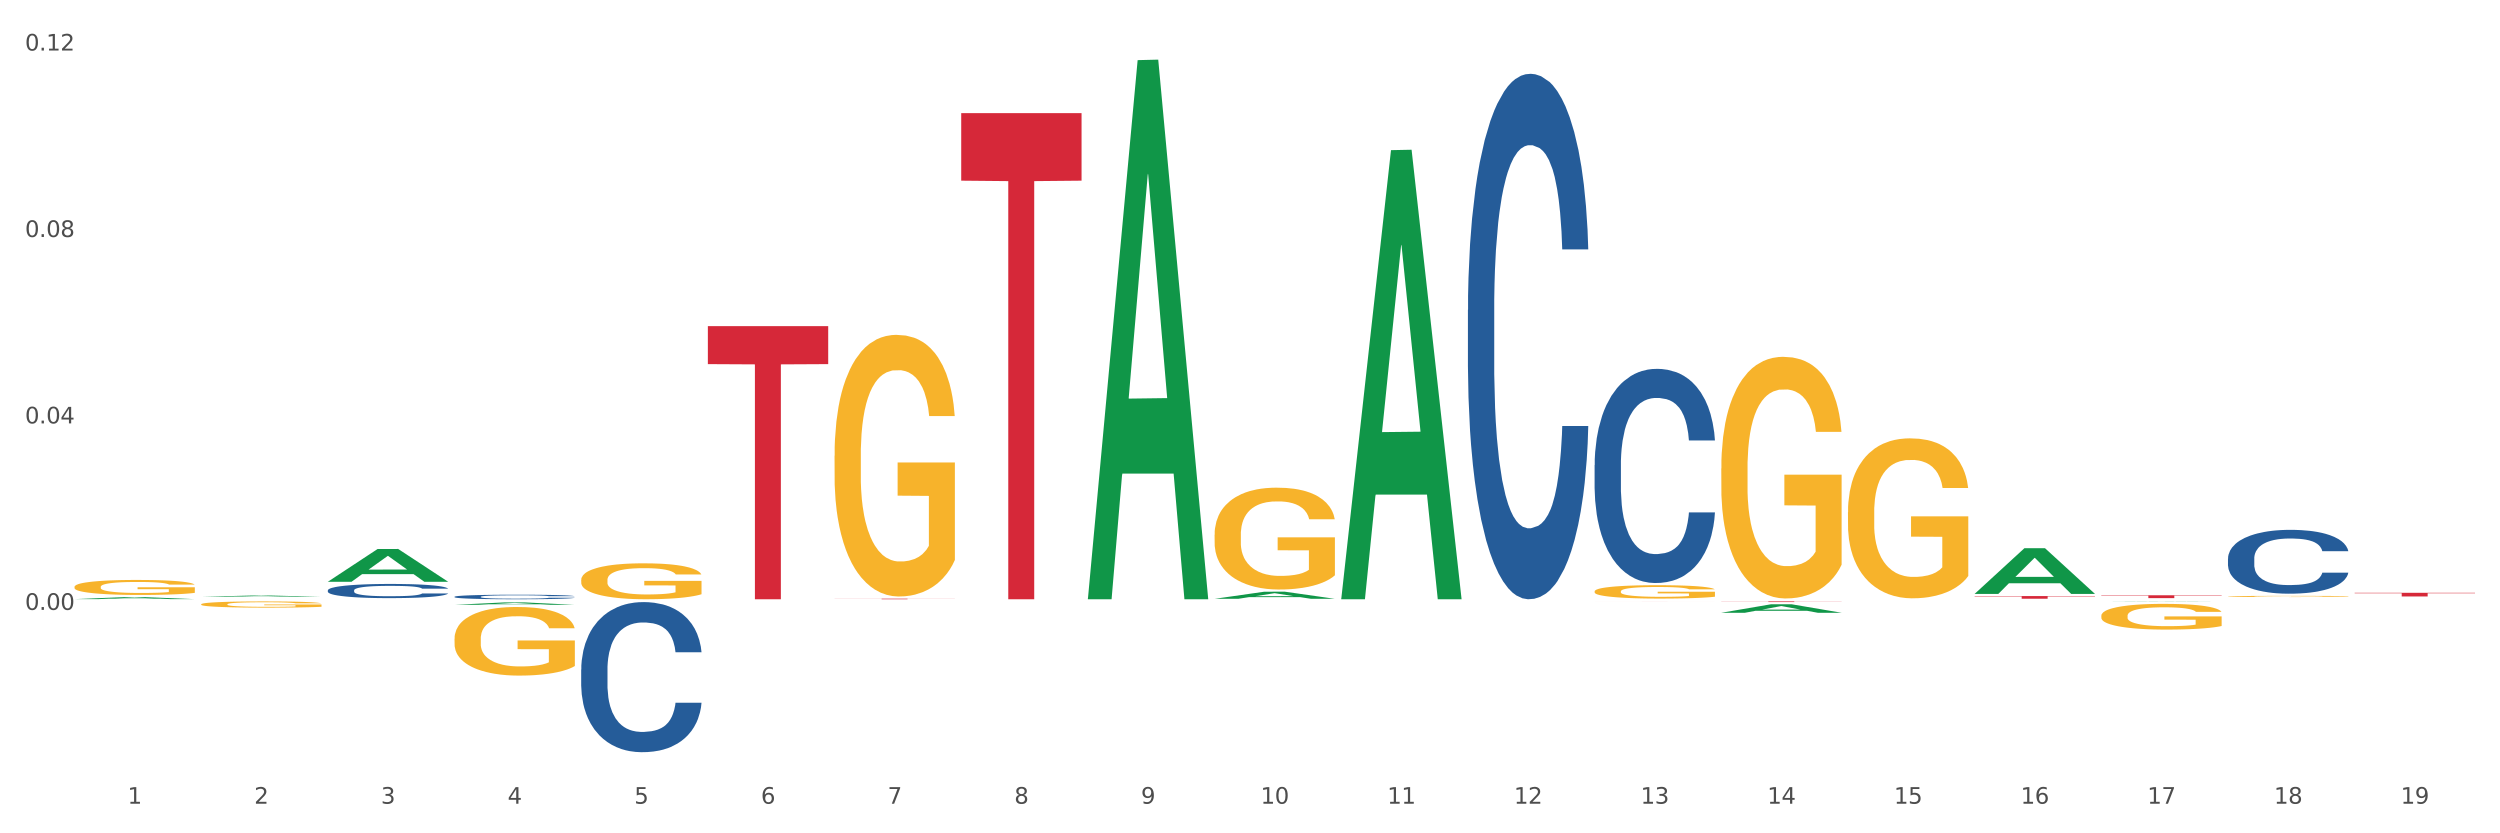 <?xml version="1.0" encoding="utf-8" standalone="no"?>
<!DOCTYPE svg PUBLIC "-//W3C//DTD SVG 1.1//EN"
  "http://www.w3.org/Graphics/SVG/1.1/DTD/svg11.dtd">
<svg xmlns:xlink="http://www.w3.org/1999/xlink" width="1080pt" height="360pt" viewBox="0 0 1080 360" xmlns="http://www.w3.org/2000/svg" version="1.1">
 <rect x="0" y="0" width="1080" height="360" fill="#333333" stroke="none"/>
 <defs>
  <style type="text/css">*{stroke-linejoin: round; stroke-linecap: butt}</style>
 </defs>
 <g id="figure_1">
  <g id="patch_1">
   <path d="M 0 360 
L 1080 360 
L 1080 0 
L 0 0 
z
" style="fill: #ffffff; stroke: #ffffff; stroke-linejoin: miter"/>
  </g>
  <g id="axes_1">
   <g id="matplotlib.axis_1">
    <g id="xtick_1">
     <g id="text_1">
      <!-- 1 -->
      <g style="fill: #4d4d4d" transform="translate(55.115 347.204) scale(0.096 -0.096)">
       <defs>
        <path id="DejaVuSans-31" d="M 794 531 
L 1825 531 
L 1825 4091 
L 703 3866 
L 703 4441 
L 1819 4666 
L 2450 4666 
L 2450 531 
L 3481 531 
L 3481 0 
L 794 0 
L 794 531 
z
" transform="scale(0.016)"/>
       </defs>
       <use xlink:href="#DejaVuSans-31"/>
      </g>
     </g>
    </g>
    <g id="xtick_2">
     <g id="text_2">
      <!-- 2 -->
      <g style="fill: #4d4d4d" transform="translate(109.839 347.204) scale(0.096 -0.096)">
       <defs>
        <path id="DejaVuSans-32" d="M 1228 531 
L 3431 531 
L 3431 0 
L 469 0 
L 469 531 
Q 828 903 1448 1529 
Q 2069 2156 2228 2338 
Q 2531 2678 2651 2914 
Q 2772 3150 2772 3378 
Q 2772 3750 2511 3984 
Q 2250 4219 1831 4219 
Q 1534 4219 1204 4116 
Q 875 4013 500 3803 
L 500 4441 
Q 881 4594 1212 4672 
Q 1544 4750 1819 4750 
Q 2544 4750 2975 4387 
Q 3406 4025 3406 3419 
Q 3406 3131 3298 2873 
Q 3191 2616 2906 2266 
Q 2828 2175 2409 1742 
Q 1991 1309 1228 531 
z
" transform="scale(0.016)"/>
       </defs>
       <use xlink:href="#DejaVuSans-32"/>
      </g>
     </g>
    </g>
    <g id="xtick_3">
     <g id="text_3">
      <!-- 3 -->
      <g style="fill: #4d4d4d" transform="translate(164.564 347.204) scale(0.096 -0.096)">
       <defs>
        <path id="DejaVuSans-33" d="M 2597 2516 
Q 3050 2419 3304 2112 
Q 3559 1806 3559 1356 
Q 3559 666 3084 287 
Q 2609 -91 1734 -91 
Q 1441 -91 1130 -33 
Q 819 25 488 141 
L 488 750 
Q 750 597 1062 519 
Q 1375 441 1716 441 
Q 2309 441 2620 675 
Q 2931 909 2931 1356 
Q 2931 1769 2642 2001 
Q 2353 2234 1838 2234 
L 1294 2234 
L 1294 2753 
L 1863 2753 
Q 2328 2753 2575 2939 
Q 2822 3125 2822 3475 
Q 2822 3834 2567 4026 
Q 2313 4219 1838 4219 
Q 1578 4219 1281 4162 
Q 984 4106 628 3988 
L 628 4550 
Q 988 4650 1302 4700 
Q 1616 4750 1894 4750 
Q 2613 4750 3031 4423 
Q 3450 4097 3450 3541 
Q 3450 3153 3228 2886 
Q 3006 2619 2597 2516 
z
" transform="scale(0.016)"/>
       </defs>
       <use xlink:href="#DejaVuSans-33"/>
      </g>
     </g>
    </g>
    <g id="xtick_4">
     <g id="text_4">
      <!-- 4 -->
      <g style="fill: #4d4d4d" transform="translate(219.288 347.204) scale(0.096 -0.096)">
       <defs>
        <path id="DejaVuSans-34" d="M 2419 4116 
L 825 1625 
L 2419 1625 
L 2419 4116 
z
M 2253 4666 
L 3047 4666 
L 3047 1625 
L 3713 1625 
L 3713 1100 
L 3047 1100 
L 3047 0 
L 2419 0 
L 2419 1100 
L 313 1100 
L 313 1709 
L 2253 4666 
z
" transform="scale(0.016)"/>
       </defs>
       <use xlink:href="#DejaVuSans-34"/>
      </g>
     </g>
    </g>
    <g id="xtick_5">
     <g id="text_5">
      <!-- 5 -->
      <g style="fill: #4d4d4d" transform="translate(274.012 347.204) scale(0.096 -0.096)">
       <defs>
        <path id="DejaVuSans-35" d="M 691 4666 
L 3169 4666 
L 3169 4134 
L 1269 4134 
L 1269 2991 
Q 1406 3038 1543 3061 
Q 1681 3084 1819 3084 
Q 2600 3084 3056 2656 
Q 3513 2228 3513 1497 
Q 3513 744 3044 326 
Q 2575 -91 1722 -91 
Q 1428 -91 1123 -41 
Q 819 9 494 109 
L 494 744 
Q 775 591 1075 516 
Q 1375 441 1709 441 
Q 2250 441 2565 725 
Q 2881 1009 2881 1497 
Q 2881 1984 2565 2268 
Q 2250 2553 1709 2553 
Q 1456 2553 1204 2497 
Q 953 2441 691 2322 
L 691 4666 
z
" transform="scale(0.016)"/>
       </defs>
       <use xlink:href="#DejaVuSans-35"/>
      </g>
     </g>
    </g>
    <g id="xtick_6">
     <g id="text_6">
      <!-- 6 -->
      <g style="fill: #4d4d4d" transform="translate(328.736 347.204) scale(0.096 -0.096)">
       <defs>
        <path id="DejaVuSans-36" d="M 2113 2584 
Q 1688 2584 1439 2293 
Q 1191 2003 1191 1497 
Q 1191 994 1439 701 
Q 1688 409 2113 409 
Q 2538 409 2786 701 
Q 3034 994 3034 1497 
Q 3034 2003 2786 2293 
Q 2538 2584 2113 2584 
z
M 3366 4563 
L 3366 3988 
Q 3128 4100 2886 4159 
Q 2644 4219 2406 4219 
Q 1781 4219 1451 3797 
Q 1122 3375 1075 2522 
Q 1259 2794 1537 2939 
Q 1816 3084 2150 3084 
Q 2853 3084 3261 2657 
Q 3669 2231 3669 1497 
Q 3669 778 3244 343 
Q 2819 -91 2113 -91 
Q 1303 -91 875 529 
Q 447 1150 447 2328 
Q 447 3434 972 4092 
Q 1497 4750 2381 4750 
Q 2619 4750 2861 4703 
Q 3103 4656 3366 4563 
z
" transform="scale(0.016)"/>
       </defs>
       <use xlink:href="#DejaVuSans-36"/>
      </g>
     </g>
    </g>
    <g id="xtick_7">
     <g id="text_7">
      <!-- 7 -->
      <g style="fill: #4d4d4d" transform="translate(383.461 347.204) scale(0.096 -0.096)">
       <defs>
        <path id="DejaVuSans-37" d="M 525 4666 
L 3525 4666 
L 3525 4397 
L 1831 0 
L 1172 0 
L 2766 4134 
L 525 4134 
L 525 4666 
z
" transform="scale(0.016)"/>
       </defs>
       <use xlink:href="#DejaVuSans-37"/>
      </g>
     </g>
    </g>
    <g id="xtick_8">
     <g id="text_8">
      <!-- 8 -->
      <g style="fill: #4d4d4d" transform="translate(438.185 347.204) scale(0.096 -0.096)">
       <defs>
        <path id="DejaVuSans-38" d="M 2034 2216 
Q 1584 2216 1326 1975 
Q 1069 1734 1069 1313 
Q 1069 891 1326 650 
Q 1584 409 2034 409 
Q 2484 409 2743 651 
Q 3003 894 3003 1313 
Q 3003 1734 2745 1975 
Q 2488 2216 2034 2216 
z
M 1403 2484 
Q 997 2584 770 2862 
Q 544 3141 544 3541 
Q 544 4100 942 4425 
Q 1341 4750 2034 4750 
Q 2731 4750 3128 4425 
Q 3525 4100 3525 3541 
Q 3525 3141 3298 2862 
Q 3072 2584 2669 2484 
Q 3125 2378 3379 2068 
Q 3634 1759 3634 1313 
Q 3634 634 3220 271 
Q 2806 -91 2034 -91 
Q 1263 -91 848 271 
Q 434 634 434 1313 
Q 434 1759 690 2068 
Q 947 2378 1403 2484 
z
M 1172 3481 
Q 1172 3119 1398 2916 
Q 1625 2713 2034 2713 
Q 2441 2713 2670 2916 
Q 2900 3119 2900 3481 
Q 2900 3844 2670 4047 
Q 2441 4250 2034 4250 
Q 1625 4250 1398 4047 
Q 1172 3844 1172 3481 
z
" transform="scale(0.016)"/>
       </defs>
       <use xlink:href="#DejaVuSans-38"/>
      </g>
     </g>
    </g>
    <g id="xtick_9">
     <g id="text_9">
      <!-- 9 -->
      <g style="fill: #4d4d4d" transform="translate(492.909 347.204) scale(0.096 -0.096)">
       <defs>
        <path id="DejaVuSans-39" d="M 703 97 
L 703 672 
Q 941 559 1184 500 
Q 1428 441 1663 441 
Q 2288 441 2617 861 
Q 2947 1281 2994 2138 
Q 2813 1869 2534 1725 
Q 2256 1581 1919 1581 
Q 1219 1581 811 2004 
Q 403 2428 403 3163 
Q 403 3881 828 4315 
Q 1253 4750 1959 4750 
Q 2769 4750 3195 4129 
Q 3622 3509 3622 2328 
Q 3622 1225 3098 567 
Q 2575 -91 1691 -91 
Q 1453 -91 1209 -44 
Q 966 3 703 97 
z
M 1959 2075 
Q 2384 2075 2632 2365 
Q 2881 2656 2881 3163 
Q 2881 3666 2632 3958 
Q 2384 4250 1959 4250 
Q 1534 4250 1286 3958 
Q 1038 3666 1038 3163 
Q 1038 2656 1286 2365 
Q 1534 2075 1959 2075 
z
" transform="scale(0.016)"/>
       </defs>
       <use xlink:href="#DejaVuSans-39"/>
      </g>
     </g>
    </g>
    <g id="xtick_10">
     <g id="text_10">
      <!-- 10 -->
      <g style="fill: #4d4d4d" transform="translate(544.58 347.204) scale(0.096 -0.096)">
       <defs>
        <path id="DejaVuSans-30" d="M 2034 4250 
Q 1547 4250 1301 3770 
Q 1056 3291 1056 2328 
Q 1056 1369 1301 889 
Q 1547 409 2034 409 
Q 2525 409 2770 889 
Q 3016 1369 3016 2328 
Q 3016 3291 2770 3770 
Q 2525 4250 2034 4250 
z
M 2034 4750 
Q 2819 4750 3233 4129 
Q 3647 3509 3647 2328 
Q 3647 1150 3233 529 
Q 2819 -91 2034 -91 
Q 1250 -91 836 529 
Q 422 1150 422 2328 
Q 422 3509 836 4129 
Q 1250 4750 2034 4750 
z
" transform="scale(0.016)"/>
       </defs>
       <use xlink:href="#DejaVuSans-31"/>
       <use xlink:href="#DejaVuSans-30" transform="translate(63.623 0)"/>
      </g>
     </g>
    </g>
    <g id="xtick_11">
     <g id="text_11">
      <!-- 11 -->
      <g style="fill: #4d4d4d" transform="translate(599.304 347.204) scale(0.096 -0.096)">
       <use xlink:href="#DejaVuSans-31"/>
       <use xlink:href="#DejaVuSans-31" transform="translate(63.623 0)"/>
      </g>
     </g>
    </g>
    <g id="xtick_12">
     <g id="text_12">
      <!-- 12 -->
      <g style="fill: #4d4d4d" transform="translate(654.028 347.204) scale(0.096 -0.096)">
       <use xlink:href="#DejaVuSans-31"/>
       <use xlink:href="#DejaVuSans-32" transform="translate(63.623 0)"/>
      </g>
     </g>
    </g>
    <g id="xtick_13">
     <g id="text_13">
      <!-- 13 -->
      <g style="fill: #4d4d4d" transform="translate(708.752 347.204) scale(0.096 -0.096)">
       <use xlink:href="#DejaVuSans-31"/>
       <use xlink:href="#DejaVuSans-33" transform="translate(63.623 0)"/>
      </g>
     </g>
    </g>
    <g id="xtick_14">
     <g id="text_14">
      <!-- 14 -->
      <g style="fill: #4d4d4d" transform="translate(763.477 347.204) scale(0.096 -0.096)">
       <use xlink:href="#DejaVuSans-31"/>
       <use xlink:href="#DejaVuSans-34" transform="translate(63.623 0)"/>
      </g>
     </g>
    </g>
    <g id="xtick_15">
     <g id="text_15">
      <!-- 15 -->
      <g style="fill: #4d4d4d" transform="translate(818.201 347.204) scale(0.096 -0.096)">
       <use xlink:href="#DejaVuSans-31"/>
       <use xlink:href="#DejaVuSans-35" transform="translate(63.623 0)"/>
      </g>
     </g>
    </g>
    <g id="xtick_16">
     <g id="text_16">
      <!-- 16 -->
      <g style="fill: #4d4d4d" transform="translate(872.925 347.204) scale(0.096 -0.096)">
       <use xlink:href="#DejaVuSans-31"/>
       <use xlink:href="#DejaVuSans-36" transform="translate(63.623 0)"/>
      </g>
     </g>
    </g>
    <g id="xtick_17">
     <g id="text_17">
      <!-- 17 -->
      <g style="fill: #4d4d4d" transform="translate(927.649 347.204) scale(0.096 -0.096)">
       <use xlink:href="#DejaVuSans-31"/>
       <use xlink:href="#DejaVuSans-37" transform="translate(63.623 0)"/>
      </g>
     </g>
    </g>
    <g id="xtick_18">
     <g id="text_18">
      <!-- 18 -->
      <g style="fill: #4d4d4d" transform="translate(982.374 347.204) scale(0.096 -0.096)">
       <use xlink:href="#DejaVuSans-31"/>
       <use xlink:href="#DejaVuSans-38" transform="translate(63.623 0)"/>
      </g>
     </g>
    </g>
    <g id="xtick_19">
     <g id="text_19">
      <!-- 19 -->
      <g style="fill: #4d4d4d" transform="translate(1037.098 347.204) scale(0.096 -0.096)">
       <use xlink:href="#DejaVuSans-31"/>
       <use xlink:href="#DejaVuSans-39" transform="translate(63.623 0)"/>
      </g>
     </g>
    </g>
    <g id="xtick_20"/>
    <g id="xtick_21"/>
    <g id="xtick_22"/>
    <g id="xtick_23"/>
    <g id="xtick_24"/>
    <g id="xtick_25"/>
    <g id="xtick_26"/>
    <g id="xtick_27"/>
    <g id="xtick_28"/>
    <g id="xtick_29"/>
    <g id="xtick_30"/>
    <g id="xtick_31"/>
    <g id="xtick_32"/>
    <g id="xtick_33"/>
    <g id="xtick_34"/>
    <g id="xtick_35"/>
    <g id="xtick_36"/>
    <g id="xtick_37"/>
   </g>
   <g id="matplotlib.axis_2">
    <g id="ytick_1">
     <g id="text_20">
      <!-- 0.00 -->
      <g style="fill: #4d4d4d" transform="translate(10.8 263.462) scale(0.096 -0.096)">
       <defs>
        <path id="DejaVuSans-2e" d="M 684 794 
L 1344 794 
L 1344 0 
L 684 0 
L 684 794 
z
" transform="scale(0.016)"/>
       </defs>
       <use xlink:href="#DejaVuSans-30"/>
       <use xlink:href="#DejaVuSans-2e" transform="translate(63.623 0)"/>
       <use xlink:href="#DejaVuSans-30" transform="translate(95.41 0)"/>
       <use xlink:href="#DejaVuSans-30" transform="translate(159.033 0)"/>
      </g>
     </g>
    </g>
    <g id="ytick_2">
     <g id="text_21">
      <!-- 0.04 -->
      <g style="fill: #4d4d4d" transform="translate(10.8 182.92) scale(0.096 -0.096)">
       <use xlink:href="#DejaVuSans-30"/>
       <use xlink:href="#DejaVuSans-2e" transform="translate(63.623 0)"/>
       <use xlink:href="#DejaVuSans-30" transform="translate(95.41 0)"/>
       <use xlink:href="#DejaVuSans-34" transform="translate(159.033 0)"/>
      </g>
     </g>
    </g>
    <g id="ytick_3">
     <g id="text_22">
      <!-- 0.08 -->
      <g style="fill: #4d4d4d" transform="translate(10.8 102.378) scale(0.096 -0.096)">
       <use xlink:href="#DejaVuSans-30"/>
       <use xlink:href="#DejaVuSans-2e" transform="translate(63.623 0)"/>
       <use xlink:href="#DejaVuSans-30" transform="translate(95.41 0)"/>
       <use xlink:href="#DejaVuSans-38" transform="translate(159.033 0)"/>
      </g>
     </g>
    </g>
    <g id="ytick_4">
     <g id="text_23">
      <!-- 0.12 -->
      <g style="fill: #4d4d4d" transform="translate(10.8 21.836) scale(0.096 -0.096)">
       <use xlink:href="#DejaVuSans-30"/>
       <use xlink:href="#DejaVuSans-2e" transform="translate(63.623 0)"/>
       <use xlink:href="#DejaVuSans-31" transform="translate(95.41 0)"/>
       <use xlink:href="#DejaVuSans-32" transform="translate(159.033 0)"/>
      </g>
     </g>
    </g>
    <g id="ytick_5"/>
    <g id="ytick_6"/>
    <g id="ytick_7"/>
    <g id="ytick_8"/>
   </g>
   <g id="PolyCollection_1">
    <path d="M 907.763 259.932 
L 907.817 259.932 
L 929.255 259.815 
L 938.152 259.815 
L 959.751 259.932 
L 949.461 259.932 
L 944.798 259.905 
L 922.663 259.905 
L 922.502 259.905 
L 918 259.932 
L 907.763 259.932 
L 907.763 259.932 
L 925.45 259.888 
L 942.011 259.888 
L 933.811 259.84 
L 933.704 259.84 
L 933.597 259.84 
L 925.396 259.888 
L 925.45 259.888 
L 907.763 259.932 
z
" clip-path="url(#pd957694c0d)" style="fill: #109648"/>
    <path d="M 196.348 261.281 
L 196.401 261.28 
L 217.84 260.24 
L 226.737 260.239 
L 248.336 261.283 
L 238.045 261.283 
L 233.383 261.04 
L 211.247 261.04 
L 211.087 261.044 
L 206.585 261.283 
L 196.348 261.283 
L 196.348 261.281 
L 214.034 260.895 
L 230.596 260.894 
L 222.395 260.461 
L 222.288 260.459 
L 222.181 260.462 
L 213.981 260.894 
L 214.034 260.895 
L 196.348 261.281 
z
" clip-path="url(#pd957694c0d)" style="fill: #109648"/>
    <path d="M 524.693 258.685 
L 524.747 258.682 
L 546.185 255.615 
L 555.082 255.612 
L 576.682 258.69 
L 566.391 258.69 
L 561.728 257.973 
L 539.593 257.973 
L 539.432 257.985 
L 534.93 258.69 
L 524.693 258.69 
L 524.693 258.685 
L 542.38 257.546 
L 558.941 257.543 
L 550.741 256.268 
L 550.634 256.262 
L 550.527 256.271 
L 542.327 257.543 
L 542.38 257.546 
L 524.693 258.685 
z
" clip-path="url(#pd957694c0d)" style="fill: #109648"/>
    <path d="M 469.969 258.441 
L 470.023 258.222 
L 491.461 25.978 
L 500.358 25.759 
L 521.957 258.879 
L 511.667 258.879 
L 507.004 204.594 
L 484.869 204.594 
L 484.708 205.469 
L 480.206 258.879 
L 469.969 258.879 
L 469.969 258.441 
L 487.656 172.198 
L 504.217 171.979 
L 496.017 75.448 
L 495.91 75.01 
L 495.802 75.667 
L 487.602 171.979 
L 487.656 172.198 
L 469.969 258.441 
z
" clip-path="url(#pd957694c0d)" style="fill: #109648"/>
    <path d="M 141.624 251.301 
L 141.677 251.287 
L 163.116 237.166 
L 172.012 237.153 
L 193.612 251.327 
L 183.321 251.327 
L 178.658 248.027 
L 156.523 248.027 
L 156.362 248.08 
L 151.86 251.327 
L 141.624 251.327 
L 141.624 251.301 
L 159.31 246.057 
L 175.871 246.044 
L 167.671 240.174 
L 167.564 240.148 
L 167.457 240.187 
L 159.257 246.044 
L 159.31 246.057 
L 141.624 251.301 
z
" clip-path="url(#pd957694c0d)" style="fill: #109648"/>
    <path d="M 86.899 257.824 
L 86.953 257.824 
L 108.391 257.275 
L 117.288 257.275 
L 138.887 257.826 
L 128.597 257.826 
L 123.934 257.697 
L 101.799 257.697 
L 101.638 257.699 
L 97.136 257.826 
L 86.899 257.826 
L 86.899 257.824 
L 104.586 257.621 
L 121.147 257.62 
L 112.947 257.392 
L 112.84 257.391 
L 112.733 257.393 
L 104.532 257.62 
L 104.586 257.621 
L 86.899 257.824 
z
" clip-path="url(#pd957694c0d)" style="fill: #109648"/>
    <path d="M 32.175 258.827 
L 32.229 258.826 
L 53.667 257.958 
L 62.564 257.957 
L 84.163 258.828 
L 73.873 258.828 
L 69.21 258.625 
L 47.075 258.625 
L 46.914 258.629 
L 42.412 258.828 
L 32.175 258.828 
L 32.175 258.827 
L 49.862 258.504 
L 66.423 258.504 
L 58.223 258.143 
L 58.115 258.141 
L 58.008 258.144 
L 49.808 258.504 
L 49.862 258.504 
L 32.175 258.827 
z
" clip-path="url(#pd957694c0d)" style="fill: #109648"/>
    <path d="M 579.418 258.514 
L 579.471 258.332 
L 600.91 64.866 
L 609.807 64.684 
L 631.406 258.879 
L 621.115 258.879 
L 616.453 213.658 
L 594.317 213.658 
L 594.157 214.387 
L 589.655 258.879 
L 579.418 258.879 
L 579.418 258.514 
L 597.104 186.671 
L 613.666 186.489 
L 605.465 106.075 
L 605.358 105.711 
L 605.251 106.258 
L 597.051 186.489 
L 597.104 186.671 
L 579.418 258.514 
z
" clip-path="url(#pd957694c0d)" style="fill: #109648"/>
    <path d="M 743.591 264.71 
L 743.644 264.707 
L 765.083 261.046 
L 773.979 261.043 
L 795.579 264.717 
L 785.288 264.717 
L 780.625 263.861 
L 758.49 263.861 
L 758.329 263.875 
L 753.827 264.717 
L 743.591 264.717 
L 743.591 264.71 
L 761.277 263.351 
L 777.838 263.347 
L 769.638 261.826 
L 769.531 261.819 
L 769.424 261.829 
L 761.224 263.347 
L 761.277 263.351 
L 743.591 264.71 
z
" clip-path="url(#pd957694c0d)" style="fill: #109648"/>
    <path d="M 853.039 256.531 
L 853.093 256.513 
L 874.531 236.831 
L 883.428 236.812 
L 905.027 256.568 
L 894.737 256.568 
L 890.074 251.968 
L 867.939 251.968 
L 867.778 252.042 
L 863.276 256.568 
L 853.039 256.568 
L 853.039 256.531 
L 870.726 249.222 
L 887.287 249.204 
L 879.087 241.023 
L 878.98 240.986 
L 878.872 241.042 
L 870.672 249.204 
L 870.726 249.222 
L 853.039 256.531 
z
" clip-path="url(#pd957694c0d)" style="fill: #109648"/>
    <path d="M 688.866 255.477 
L 688.928 255.472 
L 688.928 255.282 
L 689.05 255.118 
L 689.664 254.722 
L 690.585 254.394 
L 691.26 254.22 
L 691.935 254.077 
L 692.733 253.934 
L 693.715 253.787 
L 695.495 253.57 
L 696.6 253.459 
L 697.95 253.343 
L 700.406 253.174 
L 702.186 253.079 
L 704.027 252.999 
L 707.034 252.904 
L 708.999 252.862 
L 711.086 252.83 
L 713.602 252.809 
L 715.505 252.804 
L 719.679 252.82 
L 723.239 252.867 
L 724.957 252.904 
L 727.167 252.968 
L 728.333 253.01 
L 730.236 253.095 
L 732.2 253.205 
L 733.55 253.301 
L 735.576 253.48 
L 737.11 253.66 
L 738.522 253.882 
L 739.258 254.035 
L 739.811 254.178 
L 740.302 254.341 
L 740.793 254.6 
L 729.745 254.6 
L 729.315 254.415 
L 728.64 254.241 
L 727.658 254.072 
L 726.799 253.966 
L 725.325 253.834 
L 723.975 253.75 
L 722.563 253.686 
L 720.845 253.633 
L 719.494 253.607 
L 717.592 253.586 
L 713.848 253.591 
L 711.331 253.633 
L 709.612 253.686 
L 708.508 253.734 
L 707.526 253.787 
L 706.421 253.861 
L 705.132 253.971 
L 704.211 254.072 
L 703.29 254.199 
L 702.554 254.325 
L 701.879 254.473 
L 701.326 254.632 
L 700.897 254.796 
L 700.528 254.996 
L 700.221 255.329 
L 700.221 256.053 
L 700.344 256.217 
L 700.651 256.433 
L 701.019 256.597 
L 701.633 256.792 
L 702.186 256.925 
L 703.229 257.115 
L 704.395 257.273 
L 705.316 257.374 
L 706.237 257.458 
L 707.832 257.574 
L 709.612 257.669 
L 711.147 257.728 
L 713.234 257.78 
L 714.645 257.801 
L 715.873 257.812 
L 718.881 257.812 
L 721.029 257.796 
L 723.423 257.759 
L 725.264 257.712 
L 726.799 257.654 
L 728.517 257.558 
L 729.622 257.469 
L 729.622 256.365 
L 716.119 256.359 
L 716.119 255.625 
L 740.854 255.625 
L 740.854 257.78 
L 739.811 257.891 
L 738.645 257.992 
L 737.417 258.081 
L 735.576 258.192 
L 733.366 258.298 
L 731.402 258.372 
L 729.315 258.435 
L 726.86 258.494 
L 723.668 258.546 
L 721.704 258.567 
L 719.249 258.583 
L 716.364 258.589 
L 713.848 258.578 
L 711.392 258.552 
L 708.814 258.504 
L 706.298 258.435 
L 704.395 258.367 
L 702.492 258.282 
L 700.467 258.171 
L 698.871 258.066 
L 697.643 257.971 
L 696.293 257.849 
L 694.82 257.691 
L 693.715 257.548 
L 692.733 257.4 
L 691.69 257.21 
L 690.953 257.046 
L 690.217 256.84 
L 689.787 256.687 
L 689.296 256.449 
L 688.928 256.116 
L 688.866 255.477 
z
" clip-path="url(#pd957694c0d)" style="fill: #f7b32b"/>
    <path d="M 743.591 202.386 
L 743.652 202.29 
L 743.652 198.858 
L 743.775 195.902 
L 744.388 188.752 
L 745.309 182.84 
L 745.984 179.694 
L 746.66 177.12 
L 747.457 174.545 
L 748.44 171.876 
L 750.22 167.967 
L 751.324 165.965 
L 752.675 163.867 
L 755.13 160.816 
L 756.91 159.1 
L 758.751 157.67 
L 761.759 155.953 
L 763.723 155.191 
L 765.81 154.619 
L 768.326 154.237 
L 770.229 154.142 
L 774.403 154.428 
L 777.963 155.286 
L 779.681 155.953 
L 781.891 157.098 
L 783.057 157.86 
L 784.96 159.386 
L 786.924 161.388 
L 788.275 163.104 
L 790.3 166.346 
L 791.835 169.588 
L 793.246 173.592 
L 793.983 176.357 
L 794.535 178.931 
L 795.026 181.887 
L 795.517 186.559 
L 784.469 186.559 
L 784.039 183.222 
L 783.364 180.075 
L 782.382 177.024 
L 781.523 175.117 
L 780.05 172.734 
L 778.699 171.208 
L 777.288 170.064 
L 775.569 169.111 
L 774.219 168.634 
L 772.316 168.253 
L 768.572 168.348 
L 766.055 169.111 
L 764.337 170.064 
L 763.232 170.922 
L 762.25 171.876 
L 761.145 173.211 
L 759.856 175.213 
L 758.935 177.024 
L 758.015 179.313 
L 757.278 181.601 
L 756.603 184.27 
L 756.051 187.131 
L 755.621 190.086 
L 755.253 193.709 
L 754.946 199.716 
L 754.946 212.778 
L 755.068 215.734 
L 755.375 219.643 
L 755.744 222.598 
L 756.357 226.126 
L 756.91 228.51 
L 757.953 231.942 
L 759.119 234.802 
L 760.04 236.614 
L 760.961 238.139 
L 762.557 240.237 
L 764.337 241.953 
L 765.871 243.002 
L 767.958 243.955 
L 769.37 244.337 
L 770.597 244.527 
L 773.605 244.527 
L 775.753 244.241 
L 778.147 243.574 
L 779.988 242.716 
L 781.523 241.667 
L 783.241 239.951 
L 784.346 238.33 
L 784.346 218.403 
L 770.843 218.308 
L 770.843 205.055 
L 795.579 205.055 
L 795.579 243.955 
L 794.535 245.958 
L 793.369 247.769 
L 792.141 249.39 
L 790.3 251.392 
L 788.09 253.299 
L 786.126 254.634 
L 784.039 255.778 
L 781.584 256.827 
L 778.392 257.78 
L 776.428 258.162 
L 773.973 258.448 
L 771.088 258.543 
L 768.572 258.352 
L 766.117 257.876 
L 763.539 257.017 
L 761.022 255.778 
L 759.119 254.539 
L 757.217 253.013 
L 755.191 251.011 
L 753.595 249.104 
L 752.368 247.388 
L 751.017 245.195 
L 749.544 242.335 
L 748.44 239.76 
L 747.457 237.091 
L 746.414 233.658 
L 745.677 230.703 
L 744.941 226.984 
L 744.511 224.219 
L 744.02 219.929 
L 743.652 213.922 
L 743.591 202.386 
z
" clip-path="url(#pd957694c0d)" style="fill: #f7b32b"/>
    <path d="M 251.072 250.528 
L 251.133 250.514 
L 251.133 250.004 
L 251.256 249.564 
L 251.87 248.501 
L 252.791 247.622 
L 253.466 247.154 
L 254.141 246.771 
L 254.939 246.389 
L 255.921 245.992 
L 257.701 245.41 
L 258.806 245.113 
L 260.156 244.801 
L 262.611 244.347 
L 264.391 244.092 
L 266.233 243.879 
L 269.24 243.624 
L 271.204 243.511 
L 273.291 243.426 
L 275.808 243.369 
L 277.711 243.355 
L 281.884 243.397 
L 285.444 243.525 
L 287.163 243.624 
L 289.373 243.794 
L 290.539 243.908 
L 292.442 244.134 
L 294.406 244.432 
L 295.756 244.687 
L 297.782 245.169 
L 299.316 245.651 
L 300.728 246.247 
L 301.464 246.658 
L 302.017 247.041 
L 302.508 247.48 
L 302.999 248.175 
L 291.951 248.175 
L 291.521 247.679 
L 290.846 247.211 
L 289.864 246.757 
L 289.004 246.474 
L 287.531 246.119 
L 286.181 245.892 
L 284.769 245.722 
L 283.051 245.581 
L 281.7 245.51 
L 279.797 245.453 
L 276.053 245.467 
L 273.537 245.581 
L 271.818 245.722 
L 270.713 245.85 
L 269.731 245.992 
L 268.627 246.19 
L 267.338 246.488 
L 266.417 246.757 
L 265.496 247.097 
L 264.76 247.438 
L 264.084 247.835 
L 263.532 248.26 
L 263.102 248.699 
L 262.734 249.238 
L 262.427 250.131 
L 262.427 252.074 
L 262.55 252.513 
L 262.857 253.094 
L 263.225 253.534 
L 263.839 254.058 
L 264.391 254.413 
L 265.435 254.923 
L 266.601 255.349 
L 267.522 255.618 
L 268.442 255.845 
L 270.038 256.157 
L 271.818 256.412 
L 273.353 256.568 
L 275.44 256.71 
L 276.851 256.766 
L 278.079 256.795 
L 281.086 256.795 
L 283.235 256.752 
L 285.629 256.653 
L 287.47 256.525 
L 289.004 256.369 
L 290.723 256.114 
L 291.828 255.873 
L 291.828 252.91 
L 278.324 252.896 
L 278.324 250.925 
L 303.06 250.925 
L 303.06 256.71 
L 302.017 257.007 
L 300.851 257.277 
L 299.623 257.518 
L 297.782 257.815 
L 295.572 258.099 
L 293.608 258.297 
L 291.521 258.468 
L 289.066 258.623 
L 285.874 258.765 
L 283.91 258.822 
L 281.455 258.864 
L 278.57 258.879 
L 276.053 258.85 
L 273.598 258.779 
L 271.02 258.652 
L 268.504 258.468 
L 266.601 258.283 
L 264.698 258.056 
L 262.673 257.759 
L 261.077 257.475 
L 259.849 257.22 
L 258.499 256.894 
L 257.026 256.469 
L 255.921 256.086 
L 254.939 255.689 
L 253.896 255.178 
L 253.159 254.739 
L 252.422 254.186 
L 251.993 253.775 
L 251.502 253.137 
L 251.133 252.244 
L 251.072 250.528 
z
" clip-path="url(#pd957694c0d)" style="fill: #f7b32b"/>
    <path d="M 196.348 275.917 
L 196.409 275.89 
L 196.409 274.915 
L 196.532 274.076 
L 197.146 272.046 
L 198.066 270.367 
L 198.742 269.474 
L 199.417 268.743 
L 200.215 268.012 
L 201.197 267.254 
L 202.977 266.144 
L 204.082 265.576 
L 205.432 264.98 
L 207.887 264.114 
L 209.667 263.627 
L 211.508 263.221 
L 214.516 262.733 
L 216.48 262.517 
L 218.567 262.354 
L 221.084 262.246 
L 222.986 262.219 
L 227.16 262.3 
L 230.72 262.544 
L 232.439 262.733 
L 234.648 263.058 
L 235.815 263.275 
L 237.717 263.708 
L 239.681 264.276 
L 241.032 264.764 
L 243.057 265.684 
L 244.592 266.604 
L 246.003 267.741 
L 246.74 268.526 
L 247.292 269.257 
L 247.783 270.097 
L 248.275 271.423 
L 237.226 271.423 
L 236.797 270.476 
L 236.121 269.582 
L 235.139 268.716 
L 234.28 268.175 
L 232.807 267.498 
L 231.457 267.065 
L 230.045 266.74 
L 228.326 266.469 
L 226.976 266.334 
L 225.073 266.225 
L 221.329 266.253 
L 218.813 266.469 
L 217.094 266.74 
L 215.989 266.983 
L 215.007 267.254 
L 213.902 267.633 
L 212.613 268.202 
L 211.693 268.716 
L 210.772 269.366 
L 210.035 270.015 
L 209.36 270.773 
L 208.808 271.585 
L 208.378 272.425 
L 208.01 273.453 
L 207.703 275.159 
L 207.703 278.867 
L 207.826 279.706 
L 208.133 280.816 
L 208.501 281.656 
L 209.115 282.657 
L 209.667 283.334 
L 210.711 284.308 
L 211.877 285.121 
L 212.797 285.635 
L 213.718 286.068 
L 215.314 286.664 
L 217.094 287.151 
L 218.628 287.449 
L 220.715 287.719 
L 222.127 287.828 
L 223.355 287.882 
L 226.362 287.882 
L 228.51 287.801 
L 230.904 287.611 
L 232.746 287.367 
L 234.28 287.07 
L 235.999 286.582 
L 237.104 286.122 
L 237.104 280.464 
L 223.6 280.437 
L 223.6 276.675 
L 248.336 276.675 
L 248.336 287.719 
L 247.292 288.288 
L 246.126 288.802 
L 244.899 289.262 
L 243.057 289.831 
L 240.848 290.372 
L 238.884 290.751 
L 236.797 291.076 
L 234.341 291.374 
L 231.15 291.644 
L 229.186 291.753 
L 226.73 291.834 
L 223.846 291.861 
L 221.329 291.807 
L 218.874 291.672 
L 216.296 291.428 
L 213.779 291.076 
L 211.877 290.724 
L 209.974 290.291 
L 207.948 289.722 
L 206.353 289.181 
L 205.125 288.694 
L 203.775 288.071 
L 202.302 287.259 
L 201.197 286.528 
L 200.215 285.77 
L 199.171 284.796 
L 198.435 283.957 
L 197.698 282.901 
L 197.269 282.116 
L 196.777 280.898 
L 196.409 279.192 
L 196.348 275.917 
z
" clip-path="url(#pd957694c0d)" style="fill: #f7b32b"/>
    <path d="M 86.899 261.058 
L 86.961 261.055 
L 86.961 260.967 
L 87.083 260.891 
L 87.697 260.706 
L 88.618 260.554 
L 89.293 260.473 
L 89.968 260.407 
L 90.766 260.34 
L 91.748 260.272 
L 93.528 260.171 
L 94.633 260.119 
L 95.983 260.065 
L 98.439 259.987 
L 100.219 259.943 
L 102.06 259.906 
L 105.067 259.862 
L 107.032 259.842 
L 109.118 259.827 
L 111.635 259.817 
L 113.538 259.815 
L 117.712 259.822 
L 121.272 259.844 
L 122.99 259.862 
L 125.2 259.891 
L 126.366 259.911 
L 128.269 259.95 
L 130.233 260.002 
L 131.583 260.046 
L 133.609 260.129 
L 135.143 260.213 
L 136.555 260.316 
L 137.291 260.387 
L 137.844 260.453 
L 138.335 260.53 
L 138.826 260.65 
L 127.778 260.65 
L 127.348 260.564 
L 126.673 260.483 
L 125.691 260.404 
L 124.832 260.355 
L 123.358 260.294 
L 122.008 260.255 
L 120.596 260.225 
L 118.878 260.2 
L 117.527 260.188 
L 115.625 260.178 
L 111.881 260.181 
L 109.364 260.2 
L 107.645 260.225 
L 106.541 260.247 
L 105.559 260.272 
L 104.454 260.306 
L 103.165 260.358 
L 102.244 260.404 
L 101.323 260.463 
L 100.587 260.522 
L 99.912 260.591 
L 99.359 260.665 
L 98.93 260.741 
L 98.561 260.834 
L 98.254 260.989 
L 98.254 261.325 
L 98.377 261.401 
L 98.684 261.502 
L 99.052 261.578 
L 99.666 261.669 
L 100.219 261.731 
L 101.262 261.819 
L 102.428 261.893 
L 103.349 261.939 
L 104.27 261.979 
L 105.865 262.033 
L 107.645 262.077 
L 109.18 262.104 
L 111.267 262.128 
L 112.678 262.138 
L 113.906 262.143 
L 116.914 262.143 
L 119.062 262.136 
L 121.456 262.119 
L 123.297 262.096 
L 124.832 262.069 
L 126.55 262.025 
L 127.655 261.984 
L 127.655 261.47 
L 114.152 261.468 
L 114.152 261.126 
L 138.887 261.126 
L 138.887 262.128 
L 137.844 262.18 
L 136.678 262.227 
L 135.45 262.268 
L 133.609 262.32 
L 131.399 262.369 
L 129.435 262.403 
L 127.348 262.433 
L 124.893 262.46 
L 121.701 262.485 
L 119.737 262.494 
L 117.282 262.502 
L 114.397 262.504 
L 111.881 262.499 
L 109.425 262.487 
L 106.847 262.465 
L 104.331 262.433 
L 102.428 262.401 
L 100.525 262.362 
L 98.5 262.31 
L 96.904 262.261 
L 95.676 262.217 
L 94.326 262.16 
L 92.853 262.087 
L 91.748 262.02 
L 90.766 261.952 
L 89.723 261.863 
L 88.986 261.787 
L 88.25 261.691 
L 87.82 261.62 
L 87.329 261.51 
L 86.961 261.355 
L 86.899 261.058 
z
" clip-path="url(#pd957694c0d)" style="fill: #f7b32b"/>
    <path d="M 32.175 253.533 
L 32.236 253.527 
L 32.236 253.314 
L 32.359 253.13 
L 32.973 252.686 
L 33.894 252.319 
L 34.569 252.123 
L 35.244 251.963 
L 36.042 251.803 
L 37.024 251.638 
L 38.804 251.395 
L 39.909 251.27 
L 41.259 251.14 
L 43.714 250.951 
L 45.494 250.844 
L 47.336 250.755 
L 50.343 250.649 
L 52.307 250.601 
L 54.394 250.566 
L 56.911 250.542 
L 58.814 250.536 
L 62.987 250.554 
L 66.547 250.607 
L 68.266 250.649 
L 70.476 250.72 
L 71.642 250.767 
L 73.544 250.862 
L 75.509 250.986 
L 76.859 251.093 
L 78.884 251.294 
L 80.419 251.496 
L 81.831 251.744 
L 82.567 251.916 
L 83.12 252.076 
L 83.611 252.259 
L 84.102 252.55 
L 73.053 252.55 
L 72.624 252.342 
L 71.949 252.147 
L 70.967 251.957 
L 70.107 251.839 
L 68.634 251.691 
L 67.284 251.596 
L 65.872 251.525 
L 64.153 251.466 
L 62.803 251.436 
L 60.9 251.413 
L 57.156 251.419 
L 54.64 251.466 
L 52.921 251.525 
L 51.816 251.578 
L 50.834 251.638 
L 49.729 251.721 
L 48.44 251.845 
L 47.52 251.957 
L 46.599 252.1 
L 45.863 252.242 
L 45.187 252.408 
L 44.635 252.585 
L 44.205 252.769 
L 43.837 252.994 
L 43.53 253.367 
L 43.53 254.178 
L 43.653 254.362 
L 43.96 254.605 
L 44.328 254.788 
L 44.942 255.007 
L 45.494 255.155 
L 46.538 255.369 
L 47.704 255.546 
L 48.625 255.659 
L 49.545 255.754 
L 51.141 255.884 
L 52.921 255.99 
L 54.456 256.056 
L 56.542 256.115 
L 57.954 256.139 
L 59.182 256.15 
L 62.189 256.15 
L 64.338 256.133 
L 66.731 256.091 
L 68.573 256.038 
L 70.107 255.973 
L 71.826 255.866 
L 72.931 255.765 
L 72.931 254.528 
L 59.427 254.522 
L 59.427 253.699 
L 84.163 253.699 
L 84.163 256.115 
L 83.12 256.239 
L 81.953 256.352 
L 80.726 256.452 
L 78.884 256.577 
L 76.675 256.695 
L 74.711 256.778 
L 72.624 256.849 
L 70.169 256.914 
L 66.977 256.974 
L 65.013 256.997 
L 62.558 257.015 
L 59.673 257.021 
L 57.156 257.009 
L 54.701 256.979 
L 52.123 256.926 
L 49.607 256.849 
L 47.704 256.772 
L 45.801 256.677 
L 43.776 256.553 
L 42.18 256.435 
L 40.952 256.328 
L 39.602 256.192 
L 38.129 256.014 
L 37.024 255.854 
L 36.042 255.688 
L 34.998 255.475 
L 34.262 255.292 
L 33.525 255.061 
L 33.096 254.889 
L 32.605 254.622 
L 32.236 254.249 
L 32.175 253.533 
z
" clip-path="url(#pd957694c0d)" style="fill: #f7b32b"/>
    <path d="M 360.521 196.888 
L 360.582 196.785 
L 360.582 193.069 
L 360.705 189.868 
L 361.319 182.126 
L 362.239 175.726 
L 362.914 172.319 
L 363.59 169.532 
L 364.388 166.745 
L 365.37 163.854 
L 367.15 159.622 
L 368.254 157.454 
L 369.605 155.183 
L 372.06 151.88 
L 373.84 150.022 
L 375.681 148.473 
L 378.689 146.615 
L 380.653 145.789 
L 382.74 145.17 
L 385.256 144.757 
L 387.159 144.654 
L 391.333 144.963 
L 394.893 145.892 
L 396.612 146.615 
L 398.821 147.854 
L 399.987 148.68 
L 401.89 150.331 
L 403.854 152.499 
L 405.205 154.357 
L 407.23 157.867 
L 408.765 161.377 
L 410.176 165.713 
L 410.913 168.706 
L 411.465 171.493 
L 411.956 174.694 
L 412.447 179.752 
L 401.399 179.752 
L 400.969 176.139 
L 400.294 172.732 
L 399.312 169.429 
L 398.453 167.364 
L 396.98 164.784 
L 395.629 163.132 
L 394.218 161.893 
L 392.499 160.861 
L 391.149 160.345 
L 389.246 159.932 
L 385.502 160.035 
L 382.985 160.861 
L 381.267 161.893 
L 380.162 162.822 
L 379.18 163.854 
L 378.075 165.3 
L 376.786 167.468 
L 375.865 169.429 
L 374.945 171.906 
L 374.208 174.384 
L 373.533 177.274 
L 372.981 180.371 
L 372.551 183.571 
L 372.183 187.494 
L 371.876 193.998 
L 371.876 208.14 
L 371.999 211.34 
L 372.305 215.573 
L 372.674 218.773 
L 373.287 222.592 
L 373.84 225.173 
L 374.883 228.889 
L 376.05 231.986 
L 376.97 233.948 
L 377.891 235.599 
L 379.487 237.87 
L 381.267 239.729 
L 382.801 240.864 
L 384.888 241.896 
L 386.3 242.309 
L 387.527 242.516 
L 390.535 242.516 
L 392.683 242.206 
L 395.077 241.483 
L 396.918 240.554 
L 398.453 239.419 
L 400.172 237.561 
L 401.276 235.806 
L 401.276 214.231 
L 387.773 214.127 
L 387.773 199.779 
L 412.509 199.779 
L 412.509 241.896 
L 411.465 244.064 
L 410.299 246.026 
L 409.071 247.78 
L 407.23 249.948 
L 405.02 252.013 
L 403.056 253.458 
L 400.969 254.697 
L 398.514 255.832 
L 395.323 256.865 
L 393.358 257.278 
L 390.903 257.587 
L 388.018 257.691 
L 385.502 257.484 
L 383.047 256.968 
L 380.469 256.039 
L 377.952 254.697 
L 376.05 253.355 
L 374.147 251.703 
L 372.121 249.535 
L 370.525 247.471 
L 369.298 245.613 
L 367.948 243.238 
L 366.474 240.141 
L 365.37 237.354 
L 364.388 234.464 
L 363.344 230.748 
L 362.608 227.547 
L 361.871 223.521 
L 361.441 220.528 
L 360.95 215.882 
L 360.582 209.379 
L 360.521 196.888 
z
" clip-path="url(#pd957694c0d)" style="fill: #f7b32b"/>
    <path d="M 524.693 231.006 
L 524.755 230.965 
L 524.755 229.519 
L 524.878 228.273 
L 525.491 225.259 
L 526.412 222.767 
L 527.087 221.441 
L 527.762 220.356 
L 528.56 219.271 
L 529.542 218.146 
L 531.322 216.498 
L 532.427 215.654 
L 533.778 214.77 
L 536.233 213.484 
L 538.013 212.761 
L 539.854 212.158 
L 542.862 211.434 
L 544.826 211.113 
L 546.913 210.872 
L 549.429 210.711 
L 551.332 210.671 
L 555.506 210.791 
L 559.066 211.153 
L 560.784 211.434 
L 562.994 211.917 
L 564.16 212.238 
L 566.063 212.881 
L 568.027 213.725 
L 569.377 214.448 
L 571.403 215.815 
L 572.937 217.181 
L 574.349 218.869 
L 575.086 220.034 
L 575.638 221.12 
L 576.129 222.365 
L 576.62 224.335 
L 565.572 224.335 
L 565.142 222.928 
L 564.467 221.602 
L 563.485 220.316 
L 562.626 219.512 
L 561.153 218.507 
L 559.802 217.864 
L 558.391 217.382 
L 556.672 216.98 
L 555.322 216.779 
L 553.419 216.619 
L 549.675 216.659 
L 547.158 216.98 
L 545.44 217.382 
L 544.335 217.744 
L 543.353 218.146 
L 542.248 218.708 
L 540.959 219.552 
L 540.038 220.316 
L 539.118 221.28 
L 538.381 222.245 
L 537.706 223.37 
L 537.153 224.576 
L 536.724 225.821 
L 536.355 227.349 
L 536.049 229.88 
L 536.049 235.386 
L 536.171 236.632 
L 536.478 238.279 
L 536.847 239.525 
L 537.46 241.012 
L 538.013 242.017 
L 539.056 243.464 
L 540.222 244.669 
L 541.143 245.433 
L 542.064 246.076 
L 543.66 246.96 
L 545.44 247.683 
L 546.974 248.125 
L 549.061 248.527 
L 550.473 248.688 
L 551.7 248.768 
L 554.708 248.768 
L 556.856 248.648 
L 559.25 248.366 
L 561.091 248.005 
L 562.626 247.563 
L 564.344 246.839 
L 565.449 246.156 
L 565.449 237.757 
L 551.946 237.717 
L 551.946 232.131 
L 576.682 232.131 
L 576.682 248.527 
L 575.638 249.371 
L 574.472 250.135 
L 573.244 250.818 
L 571.403 251.662 
L 569.193 252.466 
L 567.229 253.028 
L 565.142 253.51 
L 562.687 253.952 
L 559.495 254.354 
L 557.531 254.515 
L 555.076 254.636 
L 552.191 254.676 
L 549.675 254.595 
L 547.22 254.395 
L 544.642 254.033 
L 542.125 253.51 
L 540.222 252.988 
L 538.32 252.345 
L 536.294 251.501 
L 534.698 250.697 
L 533.471 249.974 
L 532.12 249.05 
L 530.647 247.844 
L 529.542 246.759 
L 528.56 245.634 
L 527.517 244.187 
L 526.78 242.941 
L 526.044 241.374 
L 525.614 240.208 
L 525.123 238.4 
L 524.755 235.868 
L 524.693 231.006 
z
" clip-path="url(#pd957694c0d)" style="fill: #f7b32b"/>
    <path d="M 962.488 257.648 
L 962.549 257.648 
L 962.549 257.631 
L 962.672 257.617 
L 963.286 257.582 
L 964.206 257.554 
L 964.881 257.539 
L 965.557 257.526 
L 966.355 257.514 
L 967.337 257.501 
L 969.117 257.482 
L 970.221 257.473 
L 971.572 257.462 
L 974.027 257.448 
L 975.807 257.439 
L 977.648 257.433 
L 980.656 257.424 
L 982.62 257.421 
L 984.707 257.418 
L 987.223 257.416 
L 989.126 257.416 
L 993.3 257.417 
L 996.86 257.421 
L 998.579 257.424 
L 1000.788 257.43 
L 1001.954 257.433 
L 1003.857 257.441 
L 1005.821 257.45 
L 1007.172 257.459 
L 1009.197 257.474 
L 1010.732 257.49 
L 1012.143 257.509 
L 1012.88 257.523 
L 1013.432 257.535 
L 1013.923 257.549 
L 1014.414 257.572 
L 1003.366 257.572 
L 1002.936 257.556 
L 1002.261 257.541 
L 1001.279 257.526 
L 1000.42 257.517 
L 998.947 257.505 
L 997.596 257.498 
L 996.185 257.492 
L 994.466 257.488 
L 993.116 257.485 
L 991.213 257.484 
L 987.469 257.484 
L 984.952 257.488 
L 983.234 257.492 
L 982.129 257.496 
L 981.147 257.501 
L 980.042 257.507 
L 978.753 257.517 
L 977.832 257.526 
L 976.912 257.537 
L 976.175 257.548 
L 975.5 257.561 
L 974.948 257.575 
L 974.518 257.589 
L 974.15 257.606 
L 973.843 257.635 
L 973.843 257.698 
L 973.966 257.713 
L 974.272 257.731 
L 974.641 257.746 
L 975.255 257.763 
L 975.807 257.774 
L 976.85 257.791 
L 978.017 257.805 
L 978.937 257.813 
L 979.858 257.821 
L 981.454 257.831 
L 983.234 257.839 
L 984.768 257.844 
L 986.855 257.849 
L 988.267 257.851 
L 989.494 257.851 
L 992.502 257.851 
L 994.65 257.85 
L 997.044 257.847 
L 998.885 257.843 
L 1000.42 257.838 
L 1002.139 257.829 
L 1003.243 257.822 
L 1003.243 257.725 
L 989.74 257.725 
L 989.74 257.661 
L 1014.476 257.661 
L 1014.476 257.849 
L 1013.432 257.858 
L 1012.266 257.867 
L 1011.038 257.875 
L 1009.197 257.885 
L 1006.987 257.894 
L 1005.023 257.9 
L 1002.936 257.906 
L 1000.481 257.911 
L 997.29 257.915 
L 995.325 257.917 
L 992.87 257.919 
L 989.985 257.919 
L 987.469 257.918 
L 985.014 257.916 
L 982.436 257.912 
L 979.919 257.906 
L 978.017 257.9 
L 976.114 257.892 
L 974.088 257.883 
L 972.492 257.874 
L 971.265 257.865 
L 969.915 257.855 
L 968.441 257.841 
L 967.337 257.828 
L 966.355 257.816 
L 965.311 257.799 
L 964.575 257.785 
L 963.838 257.767 
L 963.408 257.754 
L 962.917 257.733 
L 962.549 257.704 
L 962.488 257.648 
z
" clip-path="url(#pd957694c0d)" style="fill: #f7b32b"/>
    <path d="M 907.763 266.007 
L 907.825 265.997 
L 907.825 265.631 
L 907.948 265.316 
L 908.561 264.555 
L 909.482 263.925 
L 910.157 263.59 
L 910.832 263.316 
L 911.63 263.041 
L 912.612 262.757 
L 914.392 262.341 
L 915.497 262.127 
L 916.847 261.904 
L 919.303 261.579 
L 921.083 261.396 
L 922.924 261.244 
L 925.932 261.061 
L 927.896 260.98 
L 929.983 260.919 
L 932.499 260.878 
L 934.402 260.868 
L 938.576 260.899 
L 942.136 260.99 
L 943.854 261.061 
L 946.064 261.183 
L 947.23 261.264 
L 949.133 261.427 
L 951.097 261.64 
L 952.447 261.823 
L 954.473 262.168 
L 956.007 262.513 
L 957.419 262.94 
L 958.156 263.234 
L 958.708 263.509 
L 959.199 263.823 
L 959.69 264.321 
L 948.642 264.321 
L 948.212 263.966 
L 947.537 263.631 
L 946.555 263.306 
L 945.696 263.102 
L 944.223 262.849 
L 942.872 262.686 
L 941.46 262.564 
L 939.742 262.463 
L 938.392 262.412 
L 936.489 262.371 
L 932.745 262.381 
L 930.228 262.463 
L 928.51 262.564 
L 927.405 262.656 
L 926.423 262.757 
L 925.318 262.899 
L 924.029 263.113 
L 923.108 263.306 
L 922.187 263.549 
L 921.451 263.793 
L 920.776 264.077 
L 920.223 264.382 
L 919.794 264.697 
L 919.425 265.083 
L 919.119 265.723 
L 919.119 267.114 
L 919.241 267.429 
L 919.548 267.845 
L 919.916 268.16 
L 920.53 268.536 
L 921.083 268.79 
L 922.126 269.155 
L 923.292 269.46 
L 924.213 269.653 
L 925.134 269.815 
L 926.73 270.039 
L 928.51 270.221 
L 930.044 270.333 
L 932.131 270.435 
L 933.543 270.475 
L 934.77 270.496 
L 937.778 270.496 
L 939.926 270.465 
L 942.32 270.394 
L 944.161 270.303 
L 945.696 270.191 
L 947.414 270.008 
L 948.519 269.836 
L 948.519 267.713 
L 935.016 267.703 
L 935.016 266.291 
L 959.751 266.291 
L 959.751 270.435 
L 958.708 270.648 
L 957.542 270.841 
L 956.314 271.014 
L 954.473 271.227 
L 952.263 271.43 
L 950.299 271.572 
L 948.212 271.694 
L 945.757 271.806 
L 942.565 271.907 
L 940.601 271.948 
L 938.146 271.978 
L 935.261 271.989 
L 932.745 271.968 
L 930.29 271.917 
L 927.712 271.826 
L 925.195 271.694 
L 923.292 271.562 
L 921.39 271.4 
L 919.364 271.186 
L 917.768 270.983 
L 916.541 270.8 
L 915.19 270.567 
L 913.717 270.262 
L 912.612 269.988 
L 911.63 269.704 
L 910.587 269.338 
L 909.85 269.023 
L 909.114 268.627 
L 908.684 268.333 
L 908.193 267.876 
L 907.825 267.236 
L 907.763 266.007 
z
" clip-path="url(#pd957694c0d)" style="fill: #f7b32b"/>
    <path d="M 798.315 221.298 
L 798.376 221.235 
L 798.376 218.963 
L 798.499 217.006 
L 799.113 212.272 
L 800.033 208.359 
L 800.709 206.277 
L 801.384 204.573 
L 802.182 202.869 
L 803.164 201.101 
L 804.944 198.514 
L 806.049 197.188 
L 807.399 195.8 
L 809.854 193.78 
L 811.634 192.644 
L 813.475 191.697 
L 816.483 190.561 
L 818.447 190.056 
L 820.534 189.678 
L 823.051 189.425 
L 824.953 189.362 
L 829.127 189.551 
L 832.687 190.119 
L 834.406 190.561 
L 836.615 191.319 
L 837.782 191.824 
L 839.684 192.833 
L 841.648 194.159 
L 842.999 195.295 
L 845.024 197.441 
L 846.559 199.587 
L 847.97 202.237 
L 848.707 204.068 
L 849.259 205.772 
L 849.75 207.728 
L 850.242 210.821 
L 839.193 210.821 
L 838.764 208.612 
L 838.088 206.529 
L 837.106 204.509 
L 836.247 203.247 
L 834.774 201.669 
L 833.424 200.66 
L 832.012 199.902 
L 830.293 199.271 
L 828.943 198.955 
L 827.04 198.703 
L 823.296 198.766 
L 820.78 199.271 
L 819.061 199.902 
L 817.956 200.47 
L 816.974 201.101 
L 815.869 201.985 
L 814.58 203.31 
L 813.66 204.509 
L 812.739 206.024 
L 812.002 207.539 
L 811.327 209.306 
L 810.775 211.2 
L 810.345 213.156 
L 809.977 215.554 
L 809.67 219.531 
L 809.67 228.177 
L 809.793 230.134 
L 810.1 232.721 
L 810.468 234.678 
L 811.082 237.013 
L 811.634 238.591 
L 812.678 240.863 
L 813.844 242.757 
L 814.764 243.956 
L 815.685 244.966 
L 817.281 246.354 
L 819.061 247.49 
L 820.595 248.184 
L 822.682 248.815 
L 824.094 249.068 
L 825.322 249.194 
L 828.329 249.194 
L 830.477 249.005 
L 832.871 248.563 
L 834.713 247.995 
L 836.247 247.301 
L 837.966 246.165 
L 839.071 245.092 
L 839.071 231.901 
L 825.567 231.838 
L 825.567 223.065 
L 850.303 223.065 
L 850.303 248.815 
L 849.259 250.141 
L 848.093 251.34 
L 846.866 252.413 
L 845.024 253.738 
L 842.815 255.001 
L 840.851 255.884 
L 838.764 256.642 
L 836.308 257.336 
L 833.117 257.967 
L 831.153 258.219 
L 828.697 258.409 
L 825.813 258.472 
L 823.296 258.346 
L 820.841 258.03 
L 818.263 257.462 
L 815.746 256.642 
L 813.844 255.821 
L 811.941 254.811 
L 809.915 253.486 
L 808.32 252.224 
L 807.092 251.088 
L 805.742 249.636 
L 804.269 247.743 
L 803.164 246.038 
L 802.182 244.271 
L 801.138 241.999 
L 800.402 240.043 
L 799.665 237.581 
L 799.236 235.751 
L 798.744 232.911 
L 798.376 228.935 
L 798.315 221.298 
z
" clip-path="url(#pd957694c0d)" style="fill: #f7b32b"/>
    <path d="M 743.591 259.815 
L 795.579 259.815 
L 795.579 259.855 
L 775.128 259.856 
L 775.128 260.107 
L 763.918 260.107 
L 763.918 259.856 
L 743.591 259.855 
L 743.591 259.815 
L 743.591 259.815 
z
" clip-path="url(#pd957694c0d)" style="fill: #d62839"/>
    <path d="M 688.866 259.815 
L 740.854 259.815 
L 740.854 259.817 
L 720.404 259.817 
L 720.404 259.83 
L 709.193 259.83 
L 709.193 259.817 
L 688.866 259.817 
L 688.866 259.815 
L 688.866 259.815 
z
" clip-path="url(#pd957694c0d)" style="fill: #d62839"/>
    <path d="M 360.521 258.627 
L 412.509 258.627 
L 412.509 258.662 
L 392.058 258.662 
L 392.058 258.879 
L 380.848 258.879 
L 380.848 258.662 
L 360.521 258.662 
L 360.521 258.627 
L 360.521 258.627 
z
" clip-path="url(#pd957694c0d)" style="fill: #d62839"/>
    <path d="M 907.763 257.152 
L 959.751 257.152 
L 959.751 257.324 
L 939.301 257.325 
L 939.301 258.388 
L 928.09 258.388 
L 928.09 257.325 
L 907.763 257.324 
L 907.763 257.153 
L 907.763 257.152 
z
" clip-path="url(#pd957694c0d)" style="fill: #d62839"/>
    <path d="M 853.039 257.504 
L 905.027 257.504 
L 905.027 257.663 
L 884.577 257.664 
L 884.577 258.649 
L 873.366 258.649 
L 873.366 257.664 
L 853.039 257.663 
L 853.039 257.505 
L 853.039 257.504 
z
" clip-path="url(#pd957694c0d)" style="fill: #d62839"/>
    <path d="M 415.245 48.863 
L 467.233 48.863 
L 467.233 78.048 
L 446.783 78.245 
L 446.783 258.879 
L 435.572 258.879 
L 435.572 78.245 
L 415.245 78.048 
L 415.245 49.06 
L 415.245 48.863 
z
" clip-path="url(#pd957694c0d)" style="fill: #d62839"/>
    <path d="M 305.796 140.903 
L 357.784 140.903 
L 357.784 157.298 
L 337.334 157.408 
L 337.334 258.879 
L 326.123 258.879 
L 326.123 157.408 
L 305.796 157.298 
L 305.796 141.014 
L 305.796 140.903 
z
" clip-path="url(#pd957694c0d)" style="fill: #d62839"/>
    <path d="M 688.866 200.915 
L 688.928 200.83 
L 688.928 198.464 
L 689.112 195.253 
L 689.788 189.338 
L 690.648 184.86 
L 692.123 179.621 
L 692.922 177.424 
L 693.967 174.973 
L 696.118 171.002 
L 698.576 167.622 
L 700.296 165.763 
L 701.587 164.58 
L 704.475 162.467 
L 706.134 161.538 
L 707.855 160.777 
L 709.33 160.27 
L 711.788 159.679 
L 713.754 159.425 
L 716.028 159.341 
L 717.933 159.425 
L 720.452 159.763 
L 724.14 160.777 
L 725.553 161.369 
L 727.458 162.383 
L 729.424 163.735 
L 731.022 165.087 
L 732.866 167.03 
L 734.771 169.565 
L 736.614 172.776 
L 737.905 175.734 
L 738.949 178.86 
L 739.871 182.663 
L 740.547 186.803 
L 740.854 190.268 
L 729.609 190.268 
L 729.301 187.141 
L 728.687 183.761 
L 728.072 181.48 
L 727.396 179.621 
L 726.352 177.508 
L 725.43 176.156 
L 723.894 174.551 
L 722.48 173.537 
L 721.313 172.945 
L 719.899 172.438 
L 716.888 171.931 
L 714.737 171.931 
L 713.385 172.1 
L 711.726 172.523 
L 710.313 173.114 
L 708.654 174.128 
L 707.363 175.227 
L 706.073 176.663 
L 705.335 177.677 
L 704.229 179.536 
L 703.492 181.057 
L 702.509 183.677 
L 701.955 185.536 
L 700.972 190.352 
L 700.542 193.901 
L 700.358 196.352 
L 700.235 199.056 
L 700.235 212.237 
L 700.604 218.152 
L 700.911 220.687 
L 701.402 223.56 
L 702.324 227.278 
L 703.676 230.912 
L 705.09 233.531 
L 706.257 235.137 
L 707.363 236.32 
L 708.469 237.249 
L 709.821 238.094 
L 710.927 238.601 
L 712.587 239.108 
L 714.553 239.362 
L 716.089 239.362 
L 719.223 238.939 
L 720.637 238.517 
L 721.989 237.925 
L 723.464 236.996 
L 724.631 235.982 
L 725.307 235.221 
L 726.413 233.616 
L 727.274 231.926 
L 728.011 229.982 
L 728.503 228.292 
L 729.056 225.757 
L 729.486 222.884 
L 729.609 221.363 
L 740.854 221.363 
L 740.609 224.405 
L 740.178 227.363 
L 739.318 231.334 
L 738.642 233.616 
L 737.597 236.404 
L 736.491 238.77 
L 734.955 241.39 
L 733.542 243.333 
L 732.067 245.023 
L 730.469 246.544 
L 727.581 248.657 
L 726.536 249.248 
L 724.324 250.262 
L 722.603 250.854 
L 720.084 251.445 
L 717.503 251.783 
L 714.799 251.868 
L 712.402 251.699 
L 709.76 251.192 
L 708.101 250.685 
L 706.257 249.924 
L 704.106 248.741 
L 702.078 247.305 
L 700.173 245.615 
L 698.391 243.671 
L 696.732 241.474 
L 694.581 237.841 
L 692.984 234.292 
L 691.816 230.996 
L 691.017 228.208 
L 690.218 224.659 
L 689.788 222.208 
L 689.112 216.293 
L 688.866 210.801 
L 688.866 200.915 
z
" clip-path="url(#pd957694c0d)" style="fill: #255c99"/>
    <path d="M 634.142 133.874 
L 634.203 133.667 
L 634.203 127.863 
L 634.388 119.985 
L 635.064 105.474 
L 635.924 94.487 
L 637.399 81.634 
L 638.198 76.244 
L 639.243 70.232 
L 641.393 60.489 
L 643.851 52.197 
L 645.572 47.636 
L 646.863 44.734 
L 649.751 39.551 
L 651.41 37.271 
L 653.131 35.405 
L 654.605 34.161 
L 657.063 32.71 
L 659.03 32.088 
L 661.304 31.881 
L 663.209 32.088 
L 665.728 32.918 
L 669.415 35.405 
L 670.829 36.856 
L 672.734 39.344 
L 674.7 42.661 
L 676.298 45.978 
L 678.141 50.746 
L 680.046 56.965 
L 681.89 64.842 
L 683.18 72.098 
L 684.225 79.768 
L 685.147 89.097 
L 685.823 99.255 
L 686.13 107.754 
L 674.884 107.754 
L 674.577 100.084 
L 673.963 91.792 
L 673.348 86.195 
L 672.672 81.634 
L 671.628 76.451 
L 670.706 73.134 
L 669.169 69.196 
L 667.756 66.708 
L 666.588 65.257 
L 665.175 64.013 
L 662.164 62.769 
L 660.013 62.769 
L 658.661 63.184 
L 657.002 64.22 
L 655.589 65.672 
L 653.929 68.159 
L 652.639 70.854 
L 651.348 74.378 
L 650.611 76.866 
L 649.505 81.427 
L 648.768 85.158 
L 647.784 91.585 
L 647.231 96.145 
L 646.248 107.962 
L 645.818 116.668 
L 645.633 122.68 
L 645.511 129.314 
L 645.511 161.653 
L 645.879 176.164 
L 646.187 182.384 
L 646.678 189.432 
L 647.6 198.553 
L 648.952 207.467 
L 650.365 213.894 
L 651.533 217.833 
L 652.639 220.735 
L 653.745 223.015 
L 655.097 225.088 
L 656.203 226.332 
L 657.862 227.576 
L 659.829 228.198 
L 661.365 228.198 
L 664.499 227.161 
L 665.913 226.125 
L 667.264 224.674 
L 668.739 222.393 
L 669.907 219.906 
L 670.583 218.04 
L 671.689 214.101 
L 672.549 209.955 
L 673.287 205.187 
L 673.778 201.041 
L 674.331 194.822 
L 674.762 187.773 
L 674.884 184.042 
L 686.13 184.042 
L 685.884 191.505 
L 685.454 198.761 
L 684.594 208.504 
L 683.918 214.101 
L 682.873 220.942 
L 681.767 226.747 
L 680.231 233.173 
L 678.817 237.941 
L 677.342 242.087 
L 675.745 245.819 
L 672.857 251.001 
L 671.812 252.452 
L 669.6 254.94 
L 667.879 256.391 
L 665.359 257.842 
L 662.778 258.671 
L 660.075 258.879 
L 657.678 258.464 
L 655.036 257.22 
L 653.376 255.976 
L 651.533 254.111 
L 649.382 251.208 
L 647.354 247.684 
L 645.449 243.538 
L 643.667 238.77 
L 642.008 233.38 
L 639.857 224.466 
L 638.259 215.759 
L 637.092 207.675 
L 636.293 200.834 
L 635.494 192.127 
L 635.064 186.115 
L 634.388 171.604 
L 634.142 158.129 
L 634.142 133.874 
z
" clip-path="url(#pd957694c0d)" style="fill: #255c99"/>
    <path d="M 196.348 257.795 
L 196.409 257.794 
L 196.409 257.743 
L 196.594 257.675 
L 197.27 257.549 
L 198.13 257.454 
L 199.605 257.343 
L 200.404 257.296 
L 201.448 257.244 
L 203.599 257.159 
L 206.057 257.087 
L 207.778 257.048 
L 209.068 257.023 
L 211.957 256.978 
L 213.616 256.958 
L 215.336 256.942 
L 216.811 256.931 
L 219.269 256.919 
L 221.236 256.913 
L 223.509 256.911 
L 225.414 256.913 
L 227.934 256.92 
L 231.621 256.942 
L 233.034 256.954 
L 234.939 256.976 
L 236.906 257.005 
L 238.504 257.034 
L 240.347 257.075 
L 242.252 257.129 
L 244.096 257.197 
L 245.386 257.26 
L 246.431 257.326 
L 247.353 257.407 
L 248.029 257.495 
L 248.336 257.569 
L 237.09 257.569 
L 236.783 257.502 
L 236.168 257.431 
L 235.554 257.382 
L 234.878 257.343 
L 233.833 257.298 
L 232.912 257.269 
L 231.375 257.235 
L 229.962 257.213 
L 228.794 257.201 
L 227.381 257.19 
L 224.37 257.179 
L 222.219 257.179 
L 220.867 257.183 
L 219.208 257.192 
L 217.794 257.204 
L 216.135 257.226 
L 214.845 257.249 
L 213.554 257.28 
L 212.817 257.301 
L 211.711 257.341 
L 210.973 257.373 
L 209.99 257.429 
L 209.437 257.468 
L 208.454 257.571 
L 208.024 257.646 
L 207.839 257.698 
L 207.716 257.756 
L 207.716 258.036 
L 208.085 258.162 
L 208.392 258.216 
L 208.884 258.277 
L 209.806 258.356 
L 211.158 258.433 
L 212.571 258.489 
L 213.739 258.523 
L 214.845 258.548 
L 215.951 258.568 
L 217.303 258.586 
L 218.409 258.597 
L 220.068 258.607 
L 222.035 258.613 
L 223.571 258.613 
L 226.705 258.604 
L 228.118 258.595 
L 229.47 258.582 
L 230.945 258.562 
L 232.113 258.541 
L 232.789 258.525 
L 233.895 258.491 
L 234.755 258.455 
L 235.492 258.413 
L 235.984 258.377 
L 236.537 258.324 
L 236.967 258.262 
L 237.09 258.23 
L 248.336 258.23 
L 248.09 258.295 
L 247.66 258.358 
L 246.8 258.442 
L 246.124 258.491 
L 245.079 258.55 
L 243.973 258.6 
L 242.437 258.656 
L 241.023 258.697 
L 239.548 258.733 
L 237.951 258.765 
L 235.062 258.81 
L 234.018 258.823 
L 231.805 258.845 
L 230.085 258.857 
L 227.565 258.87 
L 224.984 258.877 
L 222.28 258.879 
L 219.884 258.875 
L 217.241 258.864 
L 215.582 258.854 
L 213.739 258.837 
L 211.588 258.812 
L 209.56 258.782 
L 207.655 258.746 
L 205.873 258.704 
L 204.214 258.658 
L 202.063 258.58 
L 200.465 258.505 
L 199.298 258.435 
L 198.499 258.376 
L 197.7 258.3 
L 197.27 258.248 
L 196.594 258.122 
L 196.348 258.006 
L 196.348 257.795 
z
" clip-path="url(#pd957694c0d)" style="fill: #255c99"/>
    <path d="M 962.488 241.287 
L 962.549 241.262 
L 962.549 240.556 
L 962.733 239.599 
L 963.409 237.835 
L 964.27 236.5 
L 965.745 234.938 
L 966.543 234.283 
L 967.588 233.552 
L 969.739 232.368 
L 972.197 231.36 
L 973.918 230.806 
L 975.208 230.453 
L 978.096 229.824 
L 979.756 229.546 
L 981.476 229.32 
L 982.951 229.168 
L 985.409 228.992 
L 987.376 228.917 
L 989.649 228.891 
L 991.554 228.917 
L 994.074 229.017 
L 997.761 229.32 
L 999.174 229.496 
L 1001.079 229.798 
L 1003.046 230.201 
L 1004.643 230.605 
L 1006.487 231.184 
L 1008.392 231.94 
L 1010.236 232.897 
L 1011.526 233.779 
L 1012.571 234.711 
L 1013.492 235.845 
L 1014.168 237.08 
L 1014.476 238.113 
L 1003.23 238.113 
L 1002.923 237.18 
L 1002.308 236.173 
L 1001.694 235.492 
L 1001.018 234.938 
L 999.973 234.308 
L 999.051 233.905 
L 997.515 233.426 
L 996.102 233.124 
L 994.934 232.948 
L 993.521 232.796 
L 990.51 232.645 
L 988.359 232.645 
L 987.007 232.696 
L 985.348 232.822 
L 983.934 232.998 
L 982.275 233.3 
L 980.985 233.628 
L 979.694 234.056 
L 978.957 234.359 
L 977.851 234.913 
L 977.113 235.366 
L 976.13 236.147 
L 975.577 236.702 
L 974.594 238.138 
L 974.163 239.196 
L 973.979 239.927 
L 973.856 240.733 
L 973.856 244.663 
L 974.225 246.427 
L 974.532 247.183 
L 975.024 248.039 
L 975.946 249.148 
L 977.298 250.231 
L 978.711 251.012 
L 979.878 251.491 
L 980.985 251.844 
L 982.091 252.121 
L 983.443 252.373 
L 984.549 252.524 
L 986.208 252.675 
L 988.174 252.751 
L 989.711 252.751 
L 992.845 252.625 
L 994.258 252.499 
L 995.61 252.322 
L 997.085 252.045 
L 998.253 251.743 
L 998.928 251.516 
L 1000.035 251.037 
L 1000.895 250.533 
L 1001.632 249.954 
L 1002.124 249.45 
L 1002.677 248.694 
L 1003.107 247.838 
L 1003.23 247.384 
L 1014.476 247.384 
L 1014.23 248.291 
L 1013.8 249.173 
L 1012.939 250.357 
L 1012.263 251.037 
L 1011.219 251.869 
L 1010.113 252.574 
L 1008.576 253.355 
L 1007.163 253.935 
L 1005.688 254.439 
L 1004.09 254.892 
L 1001.202 255.522 
L 1000.158 255.698 
L 997.945 256.001 
L 996.225 256.177 
L 993.705 256.353 
L 991.124 256.454 
L 988.42 256.479 
L 986.024 256.429 
L 983.381 256.278 
L 981.722 256.127 
L 979.878 255.9 
L 977.728 255.547 
L 975.7 255.119 
L 973.795 254.615 
L 972.013 254.035 
L 970.353 253.38 
L 968.203 252.297 
L 966.605 251.239 
L 965.437 250.256 
L 964.638 249.425 
L 963.84 248.367 
L 963.409 247.636 
L 962.733 245.872 
L 962.488 244.235 
L 962.488 241.287 
z
" clip-path="url(#pd957694c0d)" style="fill: #255c99"/>
    <path d="M 251.072 289.239 
L 251.134 289.18 
L 251.134 287.522 
L 251.318 285.271 
L 251.994 281.126 
L 252.854 277.987 
L 254.329 274.316 
L 255.128 272.776 
L 256.173 271.058 
L 258.323 268.275 
L 260.781 265.906 
L 262.502 264.603 
L 263.793 263.774 
L 266.681 262.294 
L 268.34 261.642 
L 270.061 261.109 
L 271.535 260.754 
L 273.994 260.339 
L 275.96 260.162 
L 278.234 260.103 
L 280.139 260.162 
L 282.658 260.399 
L 286.345 261.109 
L 287.759 261.524 
L 289.664 262.235 
L 291.63 263.182 
L 293.228 264.13 
L 295.071 265.492 
L 296.976 267.268 
L 298.82 269.519 
L 300.11 271.591 
L 301.155 273.783 
L 302.077 276.448 
L 302.753 279.349 
L 303.06 281.777 
L 291.815 281.777 
L 291.507 279.586 
L 290.893 277.217 
L 290.278 275.618 
L 289.602 274.316 
L 288.558 272.835 
L 287.636 271.888 
L 286.1 270.762 
L 284.686 270.052 
L 283.519 269.637 
L 282.105 269.282 
L 279.094 268.927 
L 276.943 268.927 
L 275.591 269.045 
L 273.932 269.341 
L 272.519 269.756 
L 270.86 270.466 
L 269.569 271.236 
L 268.279 272.243 
L 267.541 272.954 
L 266.435 274.256 
L 265.698 275.322 
L 264.714 277.158 
L 264.161 278.461 
L 263.178 281.837 
L 262.748 284.324 
L 262.564 286.041 
L 262.441 287.936 
L 262.441 297.175 
L 262.809 301.32 
L 263.117 303.097 
L 263.608 305.11 
L 264.53 307.716 
L 265.882 310.263 
L 267.295 312.099 
L 268.463 313.224 
L 269.569 314.053 
L 270.675 314.704 
L 272.027 315.296 
L 273.133 315.652 
L 274.792 316.007 
L 276.759 316.185 
L 278.295 316.185 
L 281.429 315.889 
L 282.843 315.593 
L 284.195 315.178 
L 285.669 314.527 
L 286.837 313.816 
L 287.513 313.283 
L 288.619 312.158 
L 289.479 310.973 
L 290.217 309.611 
L 290.708 308.427 
L 291.261 306.65 
L 291.692 304.637 
L 291.815 303.571 
L 303.06 303.571 
L 302.814 305.703 
L 302.384 307.775 
L 301.524 310.559 
L 300.848 312.158 
L 299.803 314.112 
L 298.697 315.77 
L 297.161 317.606 
L 295.747 318.968 
L 294.273 320.153 
L 292.675 321.219 
L 289.787 322.699 
L 288.742 323.114 
L 286.53 323.824 
L 284.809 324.239 
L 282.29 324.653 
L 279.709 324.89 
L 277.005 324.95 
L 274.608 324.831 
L 271.966 324.476 
L 270.306 324.12 
L 268.463 323.587 
L 266.312 322.758 
L 264.284 321.752 
L 262.379 320.567 
L 260.597 319.205 
L 258.938 317.665 
L 256.787 315.119 
L 255.189 312.632 
L 254.022 310.322 
L 253.223 308.368 
L 252.424 305.88 
L 251.994 304.163 
L 251.318 300.017 
L 251.072 296.168 
L 251.072 289.239 
z
" clip-path="url(#pd957694c0d)" style="fill: #255c99"/>
    <path d="M 1017.212 256.081 
L 1069.2 256.081 
L 1069.2 256.303 
L 1048.75 256.304 
L 1048.75 257.679 
L 1037.539 257.679 
L 1037.539 256.304 
L 1017.212 256.303 
L 1017.212 256.082 
L 1017.212 256.081 
z
" clip-path="url(#pd957694c0d)" style="fill: #d62839"/>
    <path d="M 141.624 255.017 
L 141.685 255.011 
L 141.685 254.855 
L 141.869 254.642 
L 142.545 254.25 
L 143.406 253.954 
L 144.88 253.607 
L 145.679 253.461 
L 146.724 253.299 
L 148.875 253.036 
L 151.333 252.812 
L 153.054 252.689 
L 154.344 252.611 
L 157.232 252.471 
L 158.891 252.409 
L 160.612 252.359 
L 162.087 252.325 
L 164.545 252.286 
L 166.511 252.269 
L 168.785 252.264 
L 170.69 252.269 
L 173.21 252.292 
L 176.897 252.359 
L 178.31 252.398 
L 180.215 252.465 
L 182.182 252.555 
L 183.779 252.644 
L 185.623 252.773 
L 187.528 252.941 
L 189.371 253.153 
L 190.662 253.349 
L 191.707 253.556 
L 192.628 253.808 
L 193.304 254.082 
L 193.612 254.312 
L 182.366 254.312 
L 182.059 254.105 
L 181.444 253.881 
L 180.83 253.73 
L 180.154 253.607 
L 179.109 253.467 
L 178.187 253.377 
L 176.651 253.271 
L 175.238 253.204 
L 174.07 253.165 
L 172.657 253.131 
L 169.645 253.097 
L 167.495 253.097 
L 166.143 253.109 
L 164.484 253.137 
L 163.07 253.176 
L 161.411 253.243 
L 160.12 253.316 
L 158.83 253.411 
L 158.093 253.478 
L 156.986 253.601 
L 156.249 253.702 
L 155.266 253.875 
L 154.713 253.998 
L 153.73 254.317 
L 153.299 254.552 
L 153.115 254.715 
L 152.992 254.894 
L 152.992 255.767 
L 153.361 256.159 
L 153.668 256.326 
L 154.16 256.517 
L 155.081 256.763 
L 156.433 257.004 
L 157.847 257.177 
L 159.014 257.283 
L 160.12 257.362 
L 161.227 257.423 
L 162.579 257.479 
L 163.685 257.513 
L 165.344 257.546 
L 167.31 257.563 
L 168.847 257.563 
L 171.981 257.535 
L 173.394 257.507 
L 174.746 257.468 
L 176.221 257.407 
L 177.388 257.339 
L 178.064 257.289 
L 179.17 257.183 
L 180.031 257.071 
L 180.768 256.942 
L 181.26 256.83 
L 181.813 256.662 
L 182.243 256.472 
L 182.366 256.371 
L 193.612 256.371 
L 193.366 256.573 
L 192.936 256.769 
L 192.075 257.032 
L 191.399 257.183 
L 190.355 257.367 
L 189.249 257.524 
L 187.712 257.698 
L 186.299 257.826 
L 184.824 257.938 
L 183.226 258.039 
L 180.338 258.179 
L 179.293 258.218 
L 177.081 258.285 
L 175.36 258.324 
L 172.841 258.363 
L 170.26 258.386 
L 167.556 258.391 
L 165.16 258.38 
L 162.517 258.347 
L 160.858 258.313 
L 159.014 258.263 
L 156.864 258.184 
L 154.836 258.089 
L 152.931 257.977 
L 151.149 257.849 
L 149.489 257.703 
L 147.339 257.462 
L 145.741 257.227 
L 144.573 257.009 
L 143.774 256.824 
L 142.975 256.589 
L 142.545 256.427 
L 141.869 256.035 
L 141.624 255.672 
L 141.624 255.017 
z
" clip-path="url(#pd957694c0d)" style="fill: #255c99"/>
   </g>
  </g>
 </g>
 <defs>
  <clipPath id="pd957694c0d">
   <rect x="32.175" y="10.8" width="1037.025" height="329.109"/>
  </clipPath>
 </defs>
</svg>
